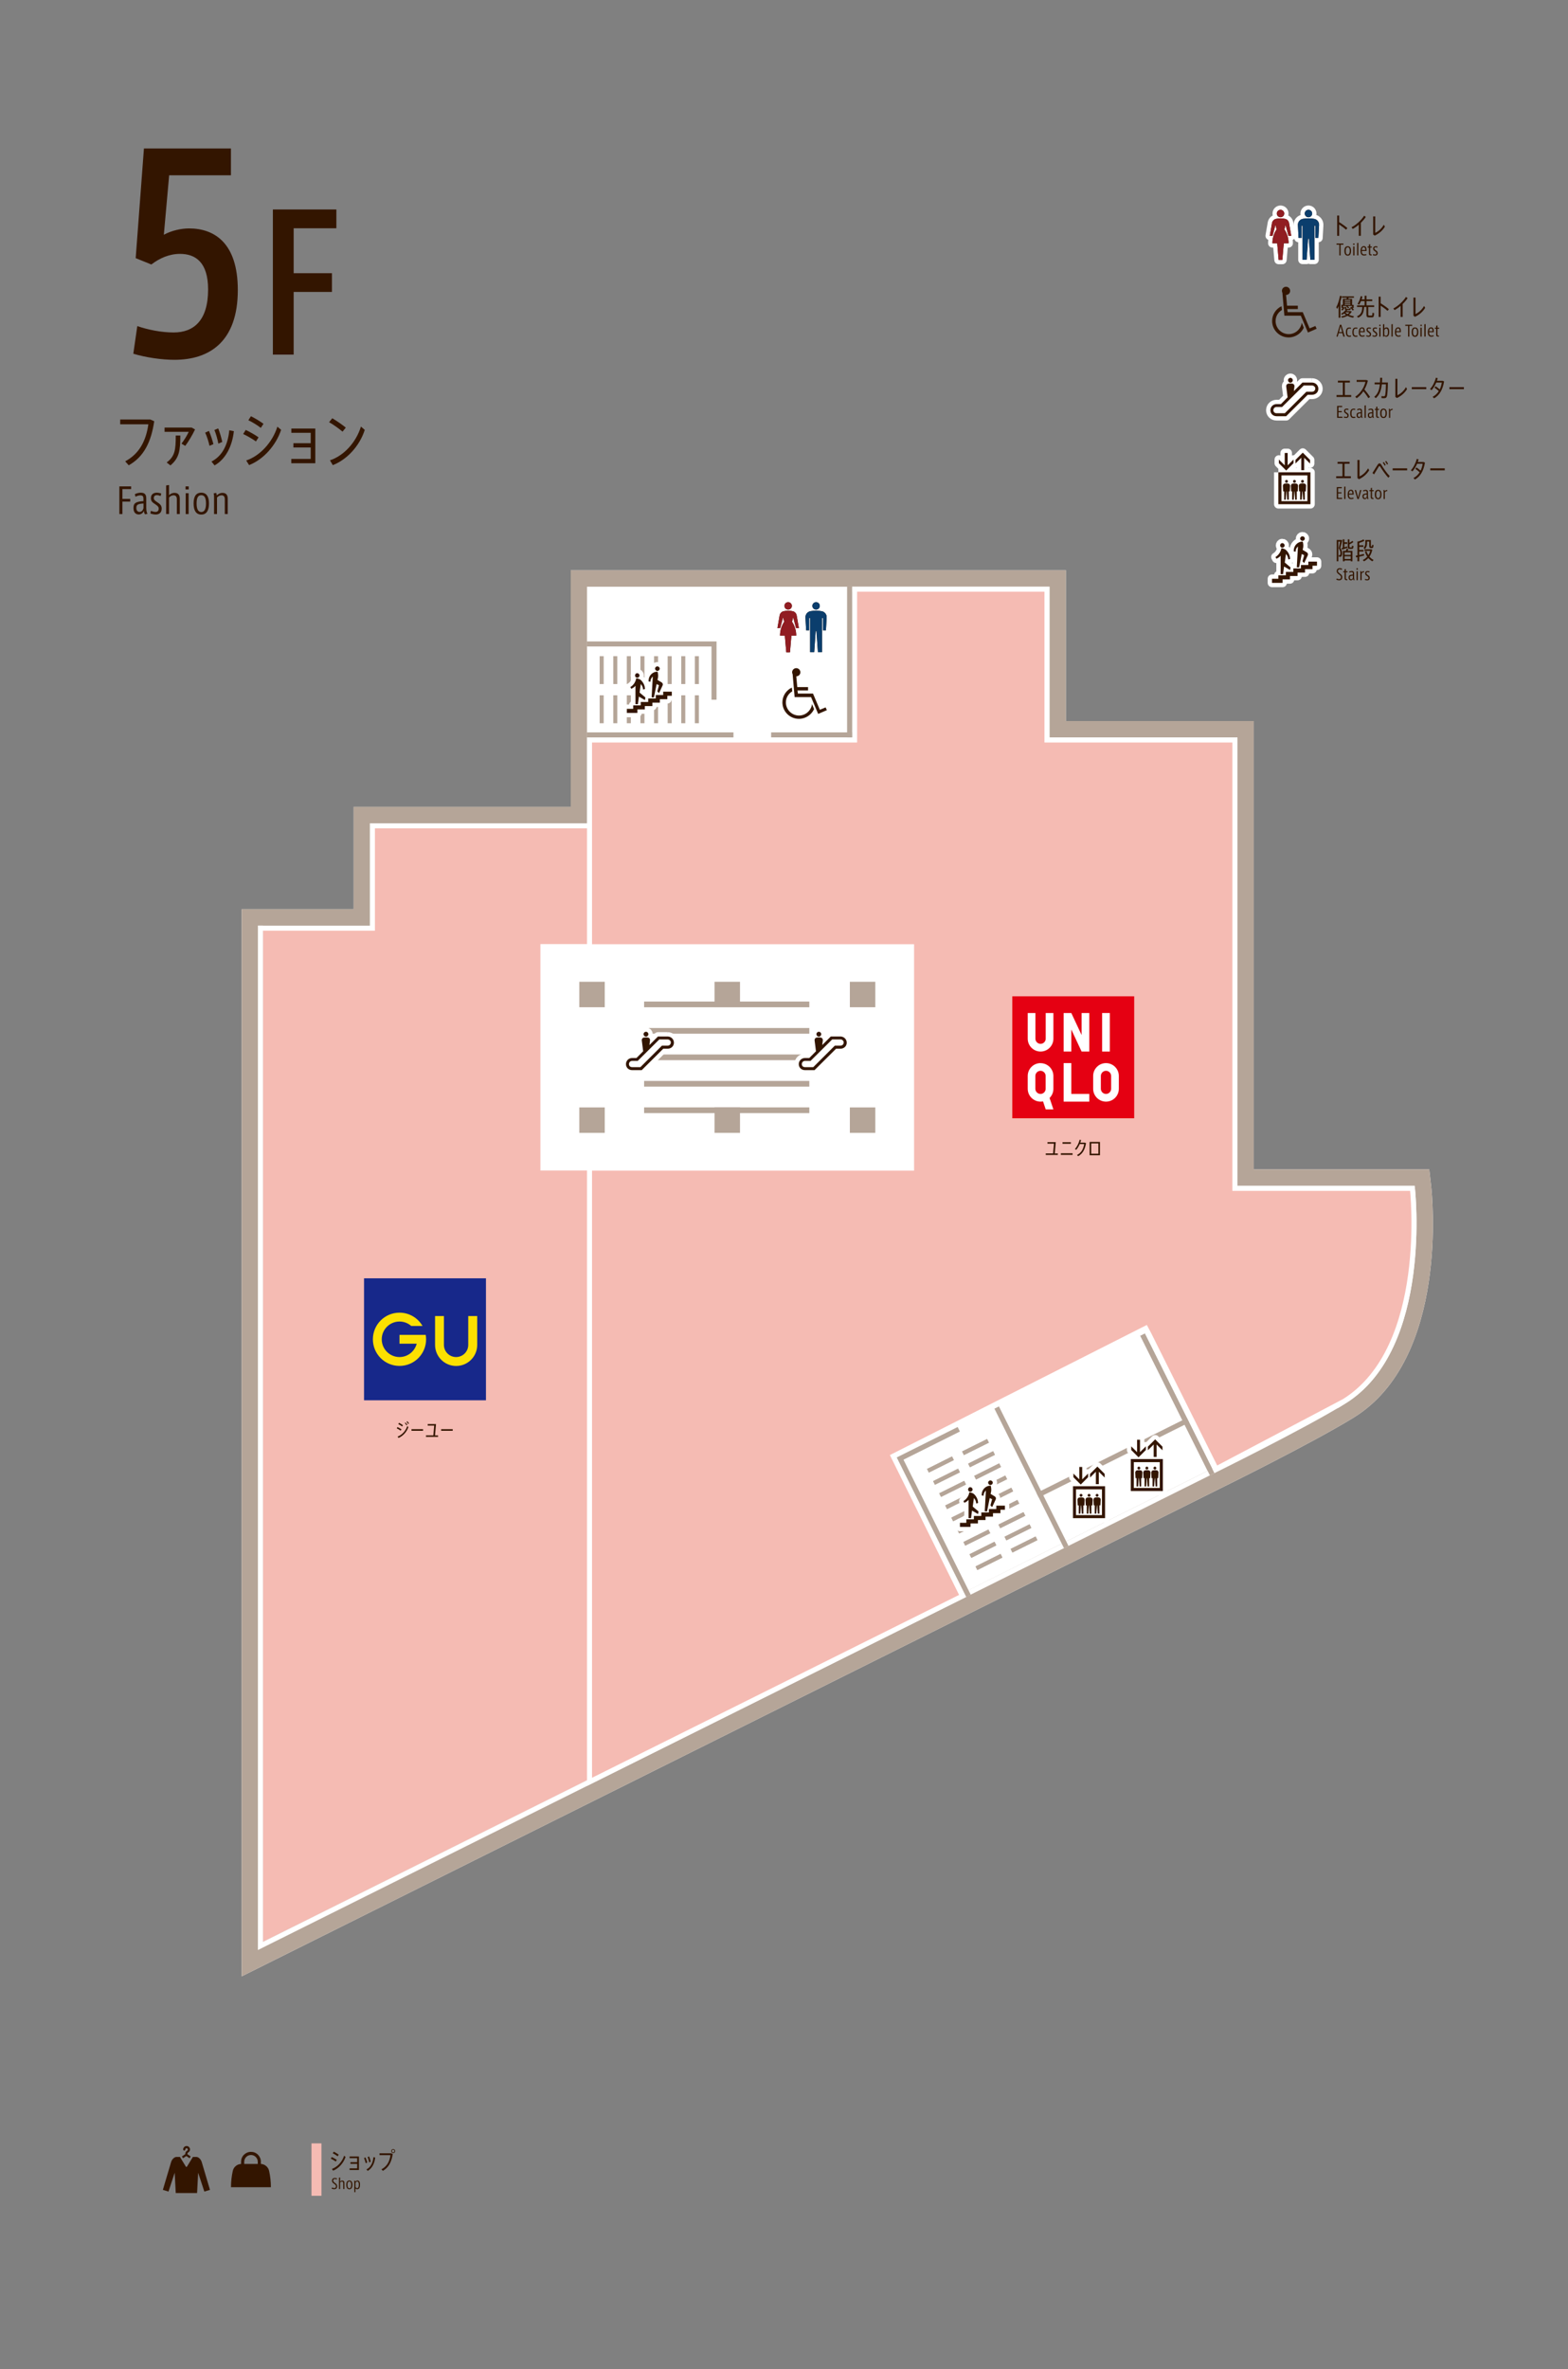 <?xml version="1.0" encoding="UTF-8"?>
<svg id="_レイヤー_1" data-name="レイヤー_1" xmlns="http://www.w3.org/2000/svg" version="1.1" viewBox="0 0 283.46 428.03">
  <rect x="0" y="0" width="283.46" height="428.03" fill="#808080" stroke="none"/>
  <!-- Generator: Adobe Illustrator 29.0.1, SVG Export Plug-In . SVG Version: 2.1.0 Build 192)  -->
  <defs>
    <style>
      .st0, .st1, .st2, .st3, .st4 {
        fill: none;
      }

      .st5 {
        fill: #911d22;
      }

      .st6 {
        fill: #0b3e6d;
      }

      .st1 {
        stroke-linejoin: round;
        stroke-width: 1.56px;
      }

      .st1, .st2, .st7 {
        stroke: #fff;
      }

      .st8, .st7 {
        fill: #f5bbb3;
      }

      .st9 {
        fill: #fff;
      }

      .st10, .st2, .st3, .st4, .st7 {
        stroke-miterlimit: 10;
      }

      .st10, .st2, .st4, .st7 {
        stroke-width: .91px;
      }

      .st10, .st3, .st4 {
        stroke: #b5a598;
      }

      .st10, .st11 {
        fill: #b5a598;
      }

      .st12 {
        fill: #331500;
      }

      .st3 {
        stroke-width: .73px;
      }

      .st3, .st4 {
        stroke-linecap: square;
      }

      .st13 {
        fill: #fce000;
      }

      .st14 {
        fill: #e50012;
      }

      .st15 {
        fill: #17288a;
      }
    </style>
  </defs>
  <path class="st9" d="M103.18,103.04v42.75h-39.25v18.48h-20.24v192.81l4.92-2.45,171.84-85.63c.66-.32,16.65-8.2,24.24-12.86,17.37-10.67,14.18-40.56,14.03-41.83l-.34-3.02h-31.72v-81.01h-33.97v-27.24h-89.51Z"/>
  <g id="_ピクト">
    <path class="st12" d="M22.13,92.88h-.55v-5h2.13v.49h-1.58v1.77h1.41v.49h-1.41v2.25Z"/>
    <path class="st12" d="M26.21,92.92c-.1-.15-.18-.38-.21-.63-.15.45-.53.66-.92.66-.47,0-.95-.28-.95-1.16s.38-1.16,1.8-1.25v-.44c0-.42-.13-.6-.56-.6-.29,0-.59.1-.88.25l-.11-.47c.3-.15.71-.26,1.07-.26.75,0,.99.36.99,1.05v1.64c0,.51.08.91.22,1.13l-.46.08h.01ZM25.93,90.97c-1.02.07-1.28.22-1.28.81,0,.51.29.71.56.71.38,0,.64-.28.73-.7v-.82h0Z"/>
    <path class="st12" d="M29.03,89.62c-.2-.09-.45-.16-.69-.16-.27,0-.53.15-.53.52,0,.3.15.45.58.73.5.33.84.59.84,1.18,0,.8-.54,1.07-1.07,1.07-.31,0-.71-.08-.98-.19l.11-.48c.26.12.58.2.83.2.31,0,.57-.15.57-.59,0-.33-.2-.51-.68-.83-.43-.28-.73-.5-.73-1.06,0-.79.59-.99,1.05-.99.28,0,.6.06.82.15l-.12.46h0Z"/>
    <path class="st12" d="M30.56,89.47c.25-.26.61-.42.98-.42.69,0,.96.41.96,1.06v2.77h-.53v-2.66c0-.43-.15-.73-.6-.73-.3,0-.62.17-.81.4v2.98h-.53v-5.16l.53-.08v1.83h0Z"/>
    <path class="st12" d="M34.12,87.88v.55h-.58v-.55h.58ZM34.1,89.11v3.77h-.53v-3.77h.53Z"/>
    <path class="st12" d="M37.78,90.97c0,1.23-.42,2-1.39,2s-1.39-.77-1.39-2,.4-1.95,1.39-1.95,1.39.77,1.39,1.96h0ZM37.24,90.97c0-1.05-.28-1.5-.85-1.5s-.85.44-.85,1.5c0,.99.28,1.54.85,1.54s.85-.55.85-1.54Z"/>
    <path class="st12" d="M39.1,89.07c.04.13.08.31.1.44.25-.28.64-.46,1.01-.46.69,0,.96.41.96,1.06v2.77h-.53v-2.66c0-.43-.15-.73-.59-.73-.31,0-.62.17-.82.4v2.99h-.53v-3.02c0-.23-.02-.53-.07-.73l.48-.07h0Z"/>
    <path class="st12" d="M27.19,75.8l.69.31c-.54,3.68-1.84,6.41-4.61,7.96l-.64-.72c2.6-1.37,3.78-3.78,4.19-6.69h-5.09v-.87h5.46,0Z"/>
    <path class="st12" d="M34.64,77.25l.62.34c-.43.92-1.16,2.16-1.77,2.97l-.68-.4c.51-.66,1.04-1.56,1.31-2.14h-4.37v-.77h4.89ZM32.6,78.69c0,2.69-.2,4.08-1.79,5.4l-.68-.53c1.52-1.14,1.64-2.32,1.64-4.87h.83Z"/>
    <path class="st12" d="M37.77,77.86c.31.67.63,1.69.81,2.39l-.71.3c-.13-.66-.48-1.77-.78-2.38,0,0,.68-.31.68-.31ZM42.28,77.89c-.31,2.79-1.51,5.08-3.49,6.2l-.56-.7c1.94-.98,2.97-3.03,3.22-5.65l.82.16h.01ZM39.45,77.41c.28.69.58,1.72.73,2.44l-.71.3c-.11-.67-.43-1.81-.71-2.46l.69-.29h0Z"/>
    <path class="st12" d="M46.74,79.02l-.47.74c-.59-.43-1.6-1.02-2.31-1.34l.46-.74c.79.37,1.77.94,2.32,1.34ZM50.14,77.09l.68.57c-.92,2.8-3.21,5.38-5.79,6.37l-.52-.83c2.49-.83,4.75-3.29,5.63-6.1h0ZM47.63,76.58l-.48.73c-.58-.46-1.56-1.06-2.25-1.38l.46-.73c.8.39,1.72.97,2.28,1.38h0Z"/>
    <path class="st12" d="M57,77.45v6.25h-4.34v-.78h3.51v-2.07h-3.13v-.77h3.13v-1.88h-3.5v-.77h4.33v.02Z"/>
    <path class="st12" d="M62.51,77.26l-.59.73c-.58-.5-1.62-1.26-2.43-1.71l.58-.71c.81.48,1.81,1.17,2.44,1.69ZM65.25,77.07l.69.6c-.93,2.92-3.23,5.39-5.78,6.37l-.51-.87c2.47-.82,4.71-3.19,5.6-6.1Z"/>
    <path class="st12" d="M29.61,42.42c1.39-.77,3.17-1.15,4.56-1.15,4.6,0,8.82,2.64,8.82,11.13,0,9.35-5.13,12.61-11.46,12.61-2.3,0-5.23-.43-7.43-1.1l.72-4.99c1.97.67,4.36,1.15,6.57,1.15,3.64,0,6.23-2.16,6.23-7.77,0-4.94-2.3-6.43-5.08-6.43-1.92,0-3.69.77-5.18,1.92l-2.83-1.15,1.49-19.81h15.73v4.84h-11.17l-.96,10.74h-.01Z"/>
    <path class="st12" d="M53.09,64.07h-3.76v-26.22h11.48v3.39h-7.72v8.12h6.92v3.39h-6.92v11.31h0Z"/>
    <rect class="st8" x="56.31" y="387.26" width="1.8" height="9.47"/>
    <path class="st12" d="M60.88,390.25l-.18.29c-.23-.17-.62-.4-.9-.52l.18-.29c.31.14.69.37.91.52h0ZM62.21,389.49l.26.22c-.36,1.09-1.25,2.1-2.26,2.48l-.2-.32c.97-.33,1.85-1.28,2.2-2.38ZM61.23,389.3l-.19.29c-.23-.18-.61-.41-.88-.54l.18-.29c.31.15.67.38.89.54Z"/>
    <path class="st12" d="M64.89,389.63v2.44h-1.69v-.3h1.37v-.81h-1.22v-.3h1.22v-.73h-1.37v-.3h1.69Z"/>
    <path class="st12" d="M66.07,389.79c.12.26.25.66.32.93l-.28.12c-.05-.26-.19-.69-.3-.93l.26-.12ZM67.83,389.81c-.12,1.09-.59,1.98-1.36,2.42l-.22-.27c.76-.38,1.16-1.18,1.26-2.21l.32.06h0ZM66.73,389.62c.11.27.23.67.29.95l-.28.12c-.04-.26-.17-.71-.28-.96l.27-.11h0Z"/>
    <path class="st12" d="M70.72,389.05l.28.13c-.22,1.43-.73,2.44-1.79,3.04l-.25-.28c1.01-.53,1.47-1.41,1.63-2.56h-1.98v-.33h2.12,0ZM71.08,389.01c-.2,0-.36-.16-.36-.36s.16-.36.36-.36.36.16.36.36-.16.36-.36.36ZM71.08,388.89c.13,0,.24-.11.24-.24s-.11-.24-.24-.24-.24.11-.24.24.11.24.24.24Z"/>
    <path class="st12" d="M60.86,393.77c-.09-.04-.22-.08-.33-.08-.14,0-.3.07-.3.29,0,.16.1.26.29.4.28.2.43.33.43.62,0,.39-.24.54-.51.54-.17,0-.35-.04-.48-.1l.05-.21c.13.06.29.11.42.11.16,0,.31-.08.31-.32,0-.18-.09-.28-.33-.45-.26-.18-.39-.29-.39-.57,0-.35.24-.49.5-.49.15,0,.3.04.4.08l-.05.19h-.01Z"/>
    <path class="st12" d="M61.49,394.15c.1-.1.24-.17.39-.17.27,0,.38.16.38.42v1.11h-.21v-1.06c0-.17-.06-.29-.24-.29-.12,0-.25.07-.32.16v1.19h-.21v-2.06l.21-.03v.73Z"/>
    <path class="st12" d="M63.71,394.75c0,.49-.17.8-.55.8s-.56-.31-.56-.8.16-.78.56-.78.55.31.55.78ZM63.49,394.75c0-.42-.11-.6-.34-.6s-.34.18-.34.6c0,.39.11.62.34.62s.34-.22.34-.62Z"/>
    <path class="st12" d="M64.26,396.08h-.21v-1.71c0-.17,0-.26-.03-.35l.19-.03s.03.13.04.2c.06-.11.19-.22.37-.22.29,0,.46.23.46.75s-.15.82-.5.82c-.13,0-.25-.06-.33-.15v.69h0ZM64.55,395.35c.22,0,.32-.2.32-.63,0-.4-.1-.57-.29-.57-.16,0-.26.12-.31.23,0,.05-.01.13-.01.21v.37c0,.09,0,.17.02.23.05.07.15.16.29.16h-.02Z"/>
    <path class="st12" d="M47.16,390.98v-.4c0-.48-.19-.93-.52-1.27-.34-.34-.79-.52-1.27-.52s-.93.19-1.27.52c-.34.34-.52.79-.52,1.27v.4c-.74.03-1.35.56-1.5,1.26-.21.95-.32,1.93-.32,2.94h7.21c0-1.01-.11-1.99-.32-2.94-.15-.7-.76-1.23-1.5-1.27M44.5,389.72c.23-.23.54-.36.87-.36s.64.13.87.36c.23.23.36.54.36.87v.39h-2.45v-.39c0-.33.13-.64.36-.87"/>
    <path class="st12" d="M33.31,388.56c.11,0,.19-.09.19-.19,0-.13.1-.23.23-.23s.23.1.23.23c0,.07,0,.12-.16.23-.1.07-.2.16-.26.31-.03.09-.04.18-.05.31-.03.01-.06.03-.09.05l-.51.35.2.33.53-.37s.09-.02.12,0l.53.37.2-.33-.51-.35s-.05-.03-.08-.05c0-.21.04-.23.14-.31.16-.11.33-.27.33-.55,0-.34-.28-.62-.62-.62s-.62.28-.62.62c0,.11.09.19.19.19h0Z"/>
    <path class="st12" d="M33.69,391.53s.09-.04.14-.12l1.04-1.7h.66c.4.02.81.49.93.9l1.5,5.05-1.02.31-1.12-3.41-.19,3.67h-3.86l-.19-3.67-1.12,3.41-1.02-.31,1.5-5.05c.12-.41.53-.88.93-.9h.66l1.04,1.7c.05.08.09.12.14.12"/>
    <path class="st12" d="M235.7,59.21c-.48,1.03-1.53,1.76-2.74,1.76-1.64,0-2.99-1.33-2.99-2.98,0-1.18.71-2.19,1.7-2.67l.08.68c-.69.41-1.15,1.15-1.15,2,0,1.31,1.07,2.37,2.37,2.37,1.21,0,2.2-.91,2.36-2.07l.37.92h0ZM232.49,53.28l.18,1.95h1.95v.61h-1.91l.07.56h2.73l1.24,2.93,1.04-.43.23.5-1.57.68-1.29-3.04h-2.97l-.36-4.14c-.05-.1-.09-.21-.09-.34,0-.41.33-.75.74-.75s.75.33.75.75-.34.73-.75.73h.01Z"/>
    <path class="st12" d="M242.65,97.62c-.1.43-.22.9-.35,1.38.24.4.33.66.33.94,0,.31-.06.6-.26.65-.07.02-.23.02-.33,0l-.04-.28h.19c.11-.02.13-.18.13-.4,0-.25-.08-.47-.31-.86.1-.42.19-.83.26-1.19h-.33v3.55h-.29v-3.85h.83l.16.05h0ZM242.74,98.95v-1.5h.29v.53h.52v.28h-.52v.62c.18-.06.37-.11.52-.16l.04.25c-.29.11-.71.25-.97.34l-.09-.28.21-.06v-.02ZM243.76,99.19c-.04.1-.09.22-.14.34h.87v1.89h-.31v-.15h-1.11v.15h-.3v-1.89h.54c.06-.15.11-.3.14-.42l.31.08h0ZM244.18,99.8h-1.11v.46h1.11v-.46ZM244.18,101v-.49h-1.11v.49h1.11ZM244.68,98.63c-.03.48-.09.54-.35.54h-.31c-.29,0-.37-.09-.37-.46v-1.26h.29v.61c.2-.09.42-.23.55-.34l.17.22c-.17.14-.47.32-.71.41v.36c0,.17.02.19.1.19h.25c.09,0,.1-.02.1-.31l.28.05h0Z"/>
    <path class="st12" d="M246.6,100.37c-.25.06-.58.14-.88.21v.83h-.32v-.75l-.24.05-.06-.31c.08-.02.19-.03.3-.06v-2.51h.15c.32-.08.73-.25.95-.38l.15.26c-.22.13-.62.29-.93.38v.43h.76v.28h-.76v.56h.76v.28h-.76v.64c.3-.06.62-.13.85-.19l.03.28h0ZM248.08,99.31c-.09.49-.28.92-.52,1.27.22.25.47.45.75.58l-.21.26c-.27-.14-.52-.34-.74-.6-.22.25-.49.45-.78.6l-.22-.24c.32-.15.59-.35.81-.61-.17-.26-.32-.56-.42-.9l.28-.1c.08.28.2.52.34.74.15-.23.26-.49.34-.78h-1.05v-.28h1.2l.23.06h0ZM246.49,99.02c.25-.26.33-.55.33-.87v-.58h1v1c0,.14,0,.16.06.16h.11s.05-.01.06-.3l.25.04c-.03.49-.08.54-.28.55h-.17c-.26,0-.32-.1-.32-.46v-.72h-.4v.31c0,.37-.09.73-.37,1.05l-.26-.18h-.01Z"/>
    <path class="st12" d="M242.55,102.95c-.1-.05-.24-.09-.36-.09-.15,0-.32.07-.32.31,0,.17.1.28.31.43.3.22.47.35.47.67,0,.43-.26.58-.55.58-.18,0-.38-.04-.52-.11l.06-.22c.14.07.31.12.45.12.17,0,.33-.09.33-.35,0-.2-.1-.3-.35-.49-.28-.2-.42-.31-.42-.62,0-.37.26-.53.54-.53.16,0,.32.04.43.09l-.06.21h0Z"/>
    <path class="st12" d="M243.57,104.65v.18h-.14c-.23.01-.36-.08-.36-.36v-1.06h-.24v-.19h.24v-.36l.23-.06v.42h.3v.19h-.3v.99c0,.19.04.25.19.25h.08Z"/>
    <path class="st12" d="M244.69,104.84c-.04-.07-.08-.16-.09-.27-.06.19-.23.28-.39.28-.2,0-.41-.12-.41-.5s.16-.5.77-.54v-.19c0-.18-.06-.26-.24-.26-.12,0-.25.04-.38.11l-.05-.2c.13-.06.3-.11.46-.11.32,0,.43.15.43.45v.7c0,.22.03.39.1.49,0,0-.2.04-.2.04ZM244.57,104.01c-.44.03-.55.09-.55.35,0,.22.12.31.24.31.16,0,.28-.12.31-.3v-.35h0Z"/>
    <path class="st12" d="M245.47,102.68v.23h-.25v-.23h.25ZM245.46,103.21v1.62h-.23v-1.62h.23Z"/>
    <path class="st12" d="M246.16,104.83h-.23v-1.17c0-.21,0-.34-.04-.44l.2-.03c.02.06.04.17.05.25.08-.15.24-.25.44-.25v.21c-.19,0-.36.08-.43.25v1.18h0Z"/>
    <path class="st12" d="M247.54,103.43c-.09-.04-.19-.07-.3-.07-.12,0-.23.06-.23.22,0,.13.07.19.25.31.21.14.36.25.36.51,0,.35-.23.46-.46.46-.13,0-.31-.04-.42-.08l.05-.2c.11.05.25.09.36.09.13,0,.24-.06.24-.25,0-.14-.09-.22-.29-.36-.19-.12-.31-.22-.31-.46,0-.34.25-.43.45-.43.12,0,.26.02.35.06l-.05.2h0Z"/>
    <path class="st1" d="M238.06,102.21h-.79v.62h-1.35v.62h-1.35v.62h-1.37v.61h-1.34v.63h-1.91v-.74h1.15v-.63h1.36v-.61h1.35v-.63h1.37v-.62h1.34v-.61h1.56v.75h-.02ZM231.81,98.95c.23,0,.42-.17.42-.4s-.19-.42-.42-.42-.39.19-.39.42.17.4.39.4ZM233.3,102.51l-1.04-.87.21-1.55c.25.27.39.61.42.99l.33-.08c0-.61-.27-1.14-.66-1.55-.27-.28-.61-.35-.87-.39h0s-.06.02-.06.06c-.12.64-.51,1.2-1.05,1.52l.16.31c.3-.12.57-.31.77-.54v3.32h.44l.18-1.37,1.09.63.08-.48h0ZM235.45,97.72c.24,0,.43-.19.43-.42,0-.21-.19-.4-.43-.4-.21,0-.41.19-.41.4,0,.23.2.42.41.42ZM236.27,99.81l-.78-.46.08-.36c.03-.15.04-.28.04-.46,0-.22-.04-.44-.1-.65-.02-.01-.04-.03-.07-.03h0c-.88.03-1.56.75-1.56,1.64v.13l.34.06v-.04c0-.36.16-.69.42-.9l-.21,3.76h.42l.48-2.4.43.21-.3,1.11.31.31.65-1.4c.03-.05.03-.11.03-.17,0-.15-.08-.29-.2-.34h.02Z"/>
    <path class="st12" d="M238.06,102.21h-.79v.62h-1.35v.62h-1.35v.62h-1.37v.61h-1.34v.63h-1.91v-.74h1.15v-.63h1.36v-.61h1.35v-.63h1.37v-.62h1.34v-.61h1.56v.75h-.02ZM231.81,98.95c.23,0,.42-.17.42-.4s-.19-.42-.42-.42-.39.19-.39.42.17.4.39.4ZM233.3,102.51l-1.04-.87.21-1.55c.25.27.39.61.42.99l.33-.08c0-.61-.27-1.14-.66-1.55-.27-.28-.61-.35-.87-.39h0s-.06.02-.06.06c-.12.64-.51,1.2-1.05,1.52l.16.31c.3-.12.57-.31.77-.54v3.32h.44l.18-1.37,1.09.63.08-.48h0ZM235.45,97.72c.24,0,.43-.19.43-.42,0-.21-.19-.4-.43-.4-.21,0-.41.19-.41.4,0,.23.2.42.41.42ZM236.27,99.81l-.78-.46.08-.36c.03-.15.04-.28.04-.46,0-.22-.04-.44-.1-.65-.02-.01-.04-.03-.07-.03h0c-.88.03-1.56.75-1.56,1.64v.13l.34.06v-.04c0-.36.16-.69.42-.9l-.21,3.76h.42l.48-2.4.43.21-.3,1.11.31.31.65-1.4c.03-.05.03-.11.03-.17,0-.15-.08-.29-.2-.34h.02Z"/>
    <path class="st12" d="M244.21,86.05v.34h-2.66v-.34h1.14v-2.26h-.89v-.34h2.17v.34h-.91v2.26h1.16,0Z"/>
    <path class="st12" d="M245.41,83.11h.36v2.97c.55-.24,1.18-.78,1.54-1.46l.21.33c-.4.7-1.09,1.29-1.84,1.63l-.28-.19v-3.28h0Z"/>
    <path class="st12" d="M249.04,83.99c.1-.17.22-.27.34-.27s.26.1.37.3c.35.61.97,1.49,1.48,2l-.25.3c-.5-.55-1.11-1.42-1.38-1.87-.09-.15-.16-.25-.22-.25s-.12.06-.22.25c-.15.25-.52.85-.76,1.26l-.29-.25c.29-.45.73-1.15.93-1.48h0ZM250.16,83.48c.13.16.24.34.34.53l-.19.13c-.09-.19-.2-.38-.33-.54l.17-.12h.01ZM250.59,83.28c.13.16.25.34.34.53l-.18.13c-.09-.19-.21-.38-.34-.53l.17-.13h0Z"/>
    <path class="st12" d="M254.38,84.62v.36h-2.62v-.36h2.62Z"/>
    <path class="st12" d="M257.6,83.57c-.22,1.44-.83,2.54-1.82,3.07l-.25-.28c.46-.23.84-.59,1.11-1.03-.22-.22-.54-.46-.78-.62l.21-.25c.24.16.52.38.74.57.19-.38.31-.8.37-1.24h-1c-.22.52-.53,1.05-.85,1.38l-.28-.21c.47-.45.9-1.36,1.07-2.05l.33.09c-.04.15-.09.31-.14.47h1.03l.25.11h.01Z"/>
    <path class="st12" d="M261.18,84.62v.36h-2.62v-.36h2.62Z"/>
    <path class="st12" d="M241.9,88.22v.73h.61v.2h-.61v.8h.73v.21h-.97v-2.15h.91v.21h-.68,0Z"/>
    <path class="st12" d="M243.23,87.91v2.25h-.23v-2.22l.23-.04h0Z"/>
    <path class="st12" d="M244.71,89.36h-.85v.07c0,.33.12.55.43.55.13,0,.26-.03.36-.07l.04.19c-.1.04-.26.08-.42.08-.39,0-.64-.22-.64-.82,0-.56.22-.88.59-.88.34,0,.49.25.49.71v.16h0ZM244.49,89.18c0-.36-.1-.5-.3-.5s-.31.19-.33.5h.63Z"/>
    <path class="st12" d="M245.52,89.89l.35-1.35h.24l-.48,1.62h-.24l-.48-1.62h.24l.37,1.35h0Z"/>
    <path class="st12" d="M247.2,90.18c-.04-.07-.08-.16-.09-.27-.06.19-.23.28-.39.28-.2,0-.41-.12-.41-.5s.16-.5.77-.54v-.19c0-.18-.06-.26-.24-.26-.12,0-.25.04-.38.11l-.05-.2c.13-.06.3-.11.46-.11.32,0,.43.15.43.45v.7c0,.22.03.39.1.49,0,0-.2.04-.2.04ZM247.08,89.34c-.44.03-.55.09-.55.35,0,.22.12.31.24.31.16,0,.28-.12.31-.3v-.35h0Z"/>
    <path class="st12" d="M248.3,89.98v.18h-.14c-.23.01-.36-.08-.36-.36v-1.06h-.24v-.19h.24v-.36l.23-.06v.42h.3v.19h-.3v.99c0,.19.04.25.19.25h.08Z"/>
    <path class="st12" d="M249.74,89.34c0,.53-.18.86-.6.86s-.6-.33-.6-.86.17-.84.6-.84.6.33.6.84ZM249.51,89.34c0-.45-.12-.64-.36-.64s-.37.19-.37.64.12.66.36.66.37-.24.37-.66Z"/>
    <path class="st12" d="M250.36,90.16h-.23v-1.17c0-.21,0-.34-.04-.44l.2-.03c.02.06.04.17.05.25.08-.15.24-.25.44-.25v.21c-.19,0-.36.08-.43.25v1.18h0Z"/>
    <path class="st1" d="M231.1,85.33v5.77h5.8v-5.77h-5.8M236.35,90.55h-4.69v-4.66h4.69v4.66ZM232.51,85.01l-1.32-1.32v-.66l1.06,1.05v-2.24h.53v2.24l1.06-1.05v.66l-1.32,1.32h0ZM234.19,83.76v-.66l1.32-1.32,1.32,1.32v.66l-1.06-1.05v2.24h-.53v-2.24l-1.06,1.05h0ZM231.92,87.79c0-.21.13-.39.33-.42.1-.01.21-.02.32-.02s.22,0,.32.02c.2.03.34.22.33.42l-.05,1h-.18v1.5h-.29l-.1-1.5h-.06l-.1,1.5h-.29v-1.5h-.18l-.05-1h0ZM232.31,86.97c0-.14.12-.26.26-.26s.26.12.26.26-.12.26-.26.26-.26-.12-.26-.26ZM233.36,87.79c0-.21.13-.39.33-.42.11-.01.21-.02.32-.02s.21,0,.32.02c.2.03.35.22.33.42l-.05,1h-.18v1.5h-.29l-.11-1.5h-.05l-.1,1.5h-.29v-1.5h-.18l-.05-1h0ZM233.75,86.97c0-.14.12-.26.26-.26s.26.12.26.26-.11.26-.26.26-.26-.12-.26-.26ZM234.81,87.78c-.02-.2.13-.39.33-.42.1-.01.21-.02.32-.02s.22,0,.32.02c.21.03.35.22.33.42l-.05,1h-.18v1.5h-.29l-.11-1.5h-.05l-.11,1.5h-.29v-1.5h-.18l-.05-1h0ZM235.2,86.97c0-.14.12-.26.26-.26s.26.12.26.26-.12.26-.26.26-.26-.12-.26-.26Z"/>
    <path class="st12" d="M231.1,85.33v5.77h5.8v-5.77h-5.8M236.35,90.55h-4.69v-4.66h4.69v4.66ZM232.51,85.01l-1.32-1.32v-.66l1.06,1.05v-2.24h.53v2.24l1.06-1.05v.66l-1.32,1.32h0ZM234.19,83.76v-.66l1.32-1.32,1.32,1.32v.66l-1.06-1.05v2.24h-.53v-2.24l-1.06,1.05h0ZM231.92,87.79c0-.21.13-.39.33-.42.1-.01.21-.02.32-.02s.22,0,.32.02c.2.03.34.22.33.42l-.05,1h-.18v1.5h-.29l-.1-1.5h-.06l-.1,1.5h-.29v-1.5h-.18l-.05-1h0ZM232.31,86.97c0-.14.12-.26.26-.26s.26.12.26.26-.12.26-.26.26-.26-.12-.26-.26ZM233.36,87.79c0-.21.13-.39.33-.42.11-.01.21-.02.32-.02s.21,0,.32.02c.2.03.35.22.33.42l-.05,1h-.18v1.5h-.29l-.11-1.5h-.05l-.1,1.5h-.29v-1.5h-.18l-.05-1h0ZM233.75,86.97c0-.14.12-.26.26-.26s.26.12.26.26-.11.26-.26.26-.26-.12-.26-.26ZM234.81,87.78c-.02-.2.13-.39.33-.42.1-.01.21-.02.32-.02s.22,0,.32.02c.21.03.35.22.33.42l-.05,1h-.18v1.5h-.29l-.11-1.5h-.05l-.11,1.5h-.29v-1.5h-.18l-.05-1h0ZM235.2,86.97c0-.14.12-.26.26-.26s.26.12.26.26-.12.26-.26.26-.26-.12-.26-.26Z"/>
    <path class="st12" d="M244.27,71.38v.34h-2.66v-.34h1.14v-2.26h-.89v-.34h2.17v.34h-.91v2.26h1.16,0Z"/>
    <path class="st12" d="M247.37,71.95c-.24-.41-.59-.9-.9-1.26-.34.52-.76.95-1.22,1.26l-.25-.28c.91-.56,1.63-1.69,1.84-2.68h-1.59v-.33h1.78l.25.11c-.13.58-.35,1.12-.62,1.6.35.41.74.92,1.02,1.36l-.32.21h0Z"/>
    <path class="st12" d="M250.9,69.12c0,1.05-.09,2.14-.16,2.41-.08.31-.23.42-.53.42-.15,0-.31,0-.47-.03v-.35c.14.02.3.03.42.03s.19-.03.24-.19c.07-.2.14-1.24.14-1.97h-.74c-.12,1.11-.41,1.91-1.09,2.5l-.27-.25c.63-.51.91-1.23,1.01-2.25h-.95v-.33h.98c.02-.27.03-.56.03-.86h.35c0,.31,0,.59-.03.86h1.08,0Z"/>
    <path class="st12" d="M252.26,68.44h.36v2.97c.55-.24,1.18-.78,1.54-1.46l.21.33c-.4.7-1.09,1.29-1.84,1.63l-.28-.19v-3.28h0Z"/>
    <path class="st12" d="M257.84,69.95v.36h-2.62v-.36h2.62Z"/>
    <path class="st12" d="M261.06,68.9c-.22,1.44-.83,2.54-1.82,3.07l-.25-.28c.46-.23.84-.59,1.11-1.03-.22-.22-.54-.46-.78-.62l.21-.25c.24.16.52.38.74.57.19-.38.31-.8.37-1.24h-1c-.22.52-.53,1.05-.85,1.38l-.28-.21c.47-.45.9-1.36,1.07-2.05l.33.09c-.04.15-.09.31-.14.47h1.03l.25.11h.01Z"/>
    <path class="st12" d="M264.64,69.95v.36h-2.62v-.36h2.62Z"/>
    <path class="st12" d="M241.96,73.55v.73h.61v.2h-.61v.8h.73v.21h-.97v-2.15h.91v.21h-.68,0Z"/>
    <path class="st12" d="M243.73,74.09c-.09-.04-.19-.07-.3-.07-.12,0-.23.06-.23.22,0,.13.07.19.25.31.21.14.36.25.36.51,0,.35-.23.46-.46.46-.13,0-.31-.04-.42-.08l.05-.2c.11.05.25.09.36.09.13,0,.24-.06.24-.25,0-.14-.09-.22-.29-.36-.19-.12-.31-.22-.31-.46,0-.34.25-.43.45-.43.12,0,.26.02.35.06l-.05.2h0Z"/>
    <path class="st12" d="M244.97,74.07c-.08-.03-.17-.04-.25-.04-.29,0-.4.2-.4.67s.14.62.41.62c.08,0,.18-.01.26-.04l.03.2c-.08.02-.2.05-.31.05-.44,0-.62-.3-.62-.82,0-.56.17-.87.62-.87.11,0,.22.02.3.04l-.04.2h0Z"/>
    <path class="st12" d="M246.13,75.51c-.04-.07-.08-.16-.09-.27-.06.19-.23.28-.39.28-.2,0-.41-.12-.41-.5s.16-.5.77-.54v-.19c0-.18-.06-.26-.24-.26-.12,0-.25.04-.38.11l-.05-.2c.13-.06.3-.11.46-.11.32,0,.43.15.43.45v.7c0,.22.03.39.1.49,0,0-.2.04-.2.04ZM246.01,74.67c-.44.03-.55.09-.55.35,0,.22.12.31.24.31.16,0,.28-.12.31-.3v-.35h0Z"/>
    <path class="st12" d="M246.91,73.24v2.25h-.23v-2.22l.23-.04h0Z"/>
    <path class="st12" d="M248.17,75.51c-.04-.07-.08-.16-.09-.27-.06.19-.23.28-.39.28-.2,0-.41-.12-.41-.5s.16-.5.77-.54v-.19c0-.18-.06-.26-.24-.26-.12,0-.25.04-.38.11l-.05-.2c.13-.06.3-.11.46-.11.32,0,.43.15.43.45v.7c0,.22.03.39.1.49,0,0-.2.04-.2.04ZM248.05,74.67c-.44.03-.55.09-.55.35,0,.22.12.31.24.31.16,0,.28-.12.31-.3v-.35h0Z"/>
    <path class="st12" d="M249.27,75.31v.18h-.14c-.23.01-.36-.08-.36-.36v-1.06h-.24v-.19h.24v-.36l.23-.06v.42h.3v.19h-.3v.99c0,.19.04.25.19.25h.08Z"/>
    <path class="st12" d="M250.71,74.67c0,.53-.18.86-.6.86s-.6-.33-.6-.86.17-.84.6-.84.6.33.6.84ZM250.48,74.67c0-.45-.12-.64-.36-.64s-.37.19-.37.64.12.66.36.66.37-.24.37-.66Z"/>
    <path class="st12" d="M251.33,75.49h-.23v-1.17c0-.21,0-.34-.04-.44l.2-.03c.02.06.04.17.05.25.08-.15.24-.25.44-.25v.21c-.19,0-.36.08-.43.25v1.18h0Z"/>
    <path class="st1" d="M233.28,69.14c-.24,0-.43-.19-.44-.43,0-.25.19-.44.44-.44s.43.19.43.44c0,.23-.19.43-.43.43M237.19,69.12c.62,0,1.14.49,1.14,1.12s-.51,1.09-1.14,1.09h-.79l-3.89,3.87h-1.73c-.63,0-1.12-.46-1.12-1.08s.49-1.11,1.11-1.11h.79l1.21-1.22-.25-1.97v-.07c0-.22.17-.42.39-.44.12,0,.24-.02.36-.02.13,0,.24,0,.36.02.21.02.38.22.38.44v.06l-.11.86,1.55-1.55h1.72M237.78,70.23c0-.15-.05-.29-.17-.4-.11-.12-.26-.18-.43-.18h-1.49l-3.91,3.88h-1.01c-.16,0-.3.07-.41.17-.1.11-.16.26-.16.41s.05.28.15.39c.1.1.25.16.42.16h1.5l3.89-3.88h1.01c.34,0,.6-.24.59-.55h.02Z"/>
    <path class="st12" d="M233.28,69.14c-.24,0-.43-.19-.44-.43,0-.25.19-.44.44-.44s.43.19.43.44c0,.23-.19.43-.43.43M237.19,69.12c.62,0,1.14.49,1.14,1.12s-.51,1.09-1.14,1.09h-.79l-3.89,3.87h-1.73c-.63,0-1.12-.46-1.12-1.08s.49-1.11,1.11-1.11h.79l1.21-1.22-.25-1.97v-.07c0-.22.17-.42.39-.44.12,0,.24-.02.36-.02.13,0,.24,0,.36.02.21.02.38.22.38.44v.06l-.11.86,1.55-1.55h1.72M237.78,70.23c0-.15-.05-.29-.17-.4-.11-.12-.26-.18-.43-.18h-1.49l-3.91,3.88h-1.01c-.16,0-.3.07-.41.17-.1.11-.16.26-.16.41s.05.28.15.39c.1.1.25.16.42.16h1.5l3.89-3.88h1.01c.34,0,.6-.24.59-.55h.02Z"/>
    <path class="st12" d="M243.34,41.51c-.34-.32-.83-.68-1.25-.95v2.05h-.36v-3.67h.36v1.2c.47.28,1.08.71,1.49,1.07l-.25.29h0Z"/>
    <path class="st12" d="M246.9,39.2c-.21.34-.53.71-.89,1.06v2.34h-.37v-2.01c-.37.32-.75.59-1.1.77l-.21-.31c.78-.35,1.86-1.36,2.27-2.07l.29.2v.02Z"/>
    <path class="st12" d="M248.25,39.1h.36v2.97c.55-.24,1.18-.78,1.54-1.46l.21.33c-.4.7-1.09,1.29-1.84,1.63l-.28-.19v-3.28h0Z"/>
    <path class="st12" d="M242.35,46.15h-.23v-1.94h-.51v-.21h1.25v.21h-.51v1.94h0Z"/>
    <path class="st12" d="M244.24,45.33c0,.53-.18.86-.6.86s-.6-.33-.6-.86.17-.84.6-.84.6.33.6.84ZM244.01,45.33c0-.45-.12-.64-.36-.64s-.37.19-.37.64.12.66.36.66.37-.24.37-.66Z"/>
    <path class="st12" d="M244.87,44v.23h-.25v-.23h.25ZM244.86,44.53v1.62h-.23v-1.62h.23Z"/>
    <path class="st12" d="M245.56,43.89v2.25h-.23v-2.22l.23-.04h0Z"/>
    <path class="st12" d="M247.04,45.35h-.85v.07c0,.33.12.55.43.55.13,0,.26-.03.36-.07l.04.19c-.1.04-.26.08-.42.08-.39,0-.64-.22-.64-.82,0-.56.22-.88.59-.88.34,0,.49.25.49.71v.16h0ZM246.82,45.17c0-.36-.1-.5-.3-.5s-.31.19-.33.5h.63Z"/>
    <path class="st12" d="M247.97,45.97v.18h-.14c-.23,0-.36-.08-.36-.36v-1.06h-.24v-.19h.24v-.36l.23-.06v.42h.3v.19h-.3v.99c0,.19.04.25.19.25,0,0,.08,0,.08,0Z"/>
    <path class="st12" d="M248.98,44.75c-.09-.04-.19-.07-.3-.07-.12,0-.23.06-.23.22,0,.13.07.19.25.31.21.14.36.25.36.51,0,.35-.23.46-.46.46-.13,0-.31-.04-.42-.08l.05-.2c.11.05.25.09.36.09.13,0,.24-.06.24-.25,0-.14-.09-.22-.29-.36-.19-.12-.31-.22-.31-.46,0-.34.25-.43.45-.43.12,0,.26.02.35.06l-.05.2h0Z"/>
    <path class="st1" d="M235.87,38.58c0-.37.3-.67.67-.67s.67.3.67.67-.3.67-.67.67-.67-.3-.67-.67ZM237.55,39.54c-.33-.06-.66-.09-1.01-.09s-.68.03-1.01.09c-.55.1-.93.6-.9,1.14l.12,2.31h.55v-2.21h.17v6.16h.74l.27-3.82h.13l.27,3.82h.74v-6.16h.17v2.21h.54l.13-2.31c.03-.55-.35-1.04-.9-1.14h-.01Z"/>
    <path class="st1" d="M230.82,38.58c0-.37.3-.67.67-.67s.67.3.67.67-.3.67-.67.67-.67-.3-.67-.67ZM232.93,42.6h.5l-.4-2.3c-.06-.35-.32-.66-.69-.75-.27-.07-.55-.1-.84-.1s-.58.04-.85.1c-.37.09-.63.39-.7.75l-.4,2.3h.5l.52-1.94.21.78c-.48.72-.76,1.58-.76,2.51h.87l.26,3.01h.67l.26-3.01h.87c0-.93-.28-1.79-.76-2.51l.21-.78.52,1.94h0Z"/>
    <path class="st12" d="M235.87,38.58c0-.37.3-.67.67-.67s.67.3.67.67-.3.67-.67.67-.67-.3-.67-.67ZM237.55,39.54c-.33-.06-.66-.09-1.01-.09s-.68.03-1.01.09c-.55.1-.93.6-.9,1.14l.12,2.31h.55v-2.21h.17v6.16h.74l.27-3.82h.13l.27,3.82h.74v-6.16h.17v2.21h.54l.13-2.31c.03-.55-.35-1.04-.9-1.14h-.01Z"/>
    <path class="st12" d="M230.82,38.58c0-.37.3-.67.67-.67s.67.3.67.67-.3.67-.67.67-.67-.3-.67-.67ZM232.93,42.6h.5l-.4-2.3c-.06-.35-.32-.66-.69-.75-.27-.07-.55-.1-.84-.1s-.58.04-.85.1c-.37.09-.63.39-.7.75l-.4,2.3h.5l.52-1.94.21.78c-.48.72-.76,1.58-.76,2.51h.87l.26,3.01h.67l.26-3.01h.87c0-.93-.28-1.79-.76-2.51l.21-.78.52,1.94h0Z"/>
    <path class="st6" d="M235.87,38.58c0-.37.3-.67.67-.67s.67.3.67.67-.3.67-.67.67-.67-.3-.67-.67ZM237.55,39.54c-.33-.06-.66-.09-1.01-.09s-.68.03-1.01.09c-.55.1-.93.6-.9,1.14l.12,2.31h.55v-2.21h.17v6.16h.74l.27-3.82h.13l.27,3.82h.74v-6.16h.17v2.21h.54l.13-2.31c.03-.55-.35-1.04-.9-1.14h-.01Z"/>
    <path class="st5" d="M230.82,38.58c0-.37.3-.67.67-.67s.67.3.67.67-.3.67-.67.67-.67-.3-.67-.67ZM232.93,42.6h.5l-.4-2.3c-.06-.35-.32-.66-.69-.75-.27-.07-.55-.1-.84-.1s-.58.04-.85.1c-.37.09-.63.39-.7.75l-.4,2.3h.5l.52-1.94.21.78c-.48.72-.76,1.58-.76,2.51h.87l.26,3.01h.67l.26-3.01h.87c0-.93-.28-1.79-.76-2.51l.21-.78.52,1.94h0Z"/>
    <path class="st12" d="M242.56,53.51c-.06.31-.14.64-.25.96v2.94h-.31v-2.12c-.08.18-.16.35-.26.52l-.18-.29c.33-.62.56-1.37.67-2.07l.32.06h0ZM244.61,57.41c-.35-.07-.71-.19-1.02-.35-.28.15-.61.27-.95.35l-.19-.23c.32-.06.62-.15.88-.28-.12-.08-.23-.17-.32-.27-.11.09-.23.16-.35.24l-.25-.16c.33-.18.65-.43.81-.68l.34.02s-.07.1-.11.15h.69l.22.07c-.1.24-.28.44-.51.61.28.12.61.22.93.26l-.17.25v.02ZM243.43,54.01c.02-.07.03-.14.05-.21h-.88v-.25h2.16v.25h-.96c-.02.06-.05.14-.07.21h.7v1.07h.28v.57h-.21c.1.12.19.23.26.34l-.25.11c-.1-.18-.25-.36-.43-.55l.21-.12s.09.08.12.12v-.27h-.8c.12.11.22.21.3.32l-.21.11c-.08-.12-.19-.24-.33-.37l.1-.06h-.68v.3s.05-.09.06-.13l.24.09c-.08.19-.23.42-.4.56l-.23-.14c.11-.09.21-.2.29-.32h-.25v-.57h.27v-1.07h.66ZM244.11,54.2h-1.02v.17h1.02v-.17ZM244.11,54.55h-1.02v.18h1.02v-.18ZM244.11,55.07v-.18h-1.02v.18h1.02ZM243.38,55.43v.26c0,.1.02.13.12.13h.33c.11,0,.12,0,.12-.15l.25.05c-.03.28-.09.31-.34.31h-.39c-.28,0-.35-.06-.35-.34v-.26h.26ZM243.22,56.46c.1.11.23.21.38.3.14-.1.26-.21.35-.33h-.69l-.04.03h0Z"/>
    <path class="st12" d="M247.35,55.48v1.31c0,.2.04.23.16.23h.43c.14,0,.15-.03.16-.5l.31.05c-.03.7-.1.77-.44.77h-.49c-.36,0-.46-.1-.46-.56v-1.31h-.42c-.06.95-.25,1.57-1.07,1.93l-.23-.25c.77-.31.93-.85.97-1.68h-.95v-.3h1.37v-.77h-.65c-.09.23-.21.45-.34.65l-.28-.15c.28-.4.46-.89.56-1.39l.31.06c-.03.18-.08.36-.13.53h.54v-.67h.33v.67h1.04v.3h-1.04v.77h1.39v.3h-1.07,0Z"/>
    <path class="st12" d="M250.84,56.17c-.34-.32-.83-.68-1.25-.95v2.05h-.36v-3.67h.36v1.2c.47.28,1.08.71,1.49,1.07l-.25.29h0Z"/>
    <path class="st12" d="M254.46,53.87c-.21.34-.53.71-.89,1.06v2.34h-.37v-2.01c-.37.32-.75.59-1.1.77l-.21-.31c.78-.35,1.86-1.36,2.27-2.07l.29.2v.02Z"/>
    <path class="st12" d="M255.53,53.77h.36v2.97c.55-.24,1.18-.78,1.54-1.46l.21.33c-.4.7-1.09,1.29-1.84,1.63l-.28-.19v-3.28h.01Z"/>
    <path class="st12" d="M241.6,60.82l.63-2.15h.25l.63,2.15h-.26l-.18-.63h-.67l-.17.63h-.24,0ZM242.06,60h.57l-.28-1.06-.29,1.06h0Z"/>
    <path class="st12" d="M244.19,59.4c-.08-.03-.17-.04-.25-.04-.29,0-.4.2-.4.67s.14.62.41.62c.08,0,.18,0,.26-.04l.03.2c-.08.02-.2.05-.31.05-.44,0-.62-.3-.62-.82,0-.56.17-.87.62-.87.11,0,.22.02.3.04l-.04.2h0Z"/>
    <path class="st12" d="M245.36,59.4c-.08-.03-.17-.04-.25-.04-.29,0-.4.2-.4.67s.14.62.41.62c.08,0,.18,0,.26-.04l.03.2c-.08.02-.2.05-.31.05-.44,0-.62-.3-.62-.82,0-.56.17-.87.62-.87.11,0,.22.02.3.04l-.04.2h0Z"/>
    <path class="st12" d="M246.72,60.02h-.85v.07c0,.33.12.55.43.55.13,0,.26-.03.36-.07l.04.19c-.1.04-.26.08-.42.08-.39,0-.64-.22-.64-.82,0-.56.22-.88.59-.88.34,0,.49.25.49.71v.16h0ZM246.51,59.84c0-.36-.1-.5-.3-.5s-.31.19-.33.5h.63Z"/>
    <path class="st12" d="M247.78,59.42c-.09-.04-.19-.07-.3-.07-.12,0-.23.06-.23.22,0,.13.07.19.25.31.21.14.36.25.36.51,0,.35-.23.46-.46.46-.13,0-.31-.04-.42-.08l.05-.2c.11.05.25.09.36.09.13,0,.24-.06.24-.25,0-.14-.09-.22-.29-.36-.19-.12-.31-.22-.31-.46,0-.34.25-.43.45-.43.12,0,.26.02.35.06l-.05.2h0Z"/>
    <path class="st12" d="M248.9,59.42c-.09-.04-.19-.07-.3-.07-.12,0-.23.06-.23.22,0,.13.07.19.25.31.21.14.36.25.36.51,0,.35-.23.46-.46.46-.13,0-.31-.04-.42-.08l.05-.2c.11.05.25.09.36.09.13,0,.24-.06.24-.25,0-.14-.09-.22-.29-.36-.19-.12-.31-.22-.31-.46,0-.34.25-.43.45-.43.12,0,.26.02.35.06l-.05.2h0Z"/>
    <path class="st12" d="M249.58,58.67v.23h-.25v-.23h.25ZM249.57,59.2v1.62h-.23v-1.62h.23Z"/>
    <path class="st12" d="M250.19,60.82h-.17v-2.22l.23-.04v.81c.06-.1.19-.22.39-.22.3,0,.5.22.5.8s-.17.89-.54.89c-.14,0-.29-.07-.38-.18l-.03.15h0ZM250.57,60.65c.24,0,.34-.22.34-.68,0-.42-.11-.6-.31-.6-.18,0-.29.13-.34.25,0,.05,0,.14,0,.22v.4c0,.1,0,.19,0,.26.06.09.17.17.31.17v-.02Z"/>
    <path class="st12" d="M251.77,58.56v2.25h-.23v-2.22l.23-.04h0Z"/>
    <path class="st12" d="M253.25,60.02h-.85v.07c0,.33.12.55.43.55.13,0,.26-.03.36-.07l.04.19c-.1.04-.26.08-.42.08-.39,0-.64-.22-.64-.82,0-.56.22-.88.59-.88.34,0,.49.25.49.71v.16h0ZM253.03,59.84c0-.36-.1-.5-.3-.5s-.31.19-.33.5h.63Z"/>
    <path class="st12" d="M254.78,60.82h-.23v-1.94h-.51v-.21h1.25v.21h-.51v1.94h0Z"/>
    <path class="st12" d="M256.4,60c0,.53-.18.86-.6.86s-.6-.33-.6-.86.17-.84.6-.84.6.33.6.84ZM256.17,59.99c0-.45-.12-.64-.36-.64s-.37.19-.37.64.12.66.36.66.37-.24.37-.66Z"/>
    <path class="st12" d="M257.03,58.67v.23h-.25v-.23h.25ZM257.01,59.2v1.62h-.23v-1.62h.23Z"/>
    <path class="st12" d="M257.72,58.56v2.25h-.23v-2.22l.23-.04h0Z"/>
    <path class="st12" d="M259.2,60.02h-.85v.07c0,.33.12.55.43.55.13,0,.26-.03.36-.07l.04.19c-.1.04-.26.08-.42.08-.39,0-.64-.22-.64-.82,0-.56.22-.88.59-.88.34,0,.49.25.49.71v.16h0ZM258.98,59.84c0-.36-.1-.5-.3-.5s-.31.19-.33.5h.63,0Z"/>
    <path class="st12" d="M260.13,60.64v.18h-.14c-.23,0-.36-.08-.36-.36v-1.06h-.24v-.19h.24v-.36l.23-.06v.42h.3v.19h-.3v.99c0,.19.04.25.19.25,0,0,.08,0,.08,0Z"/>
  </g>
  <g id="_店舗名">
    <line class="st4" x1="180.38" y1="254.72" x2="187.99" y2="269.96"/>
    <polygon class="st7" points="106.58 211.03 98.15 211.03 98.15 171.03 106.58 171.03 106.58 132.78 106.58 132.78 106.58 149.19 87.88 149.19 87.88 149.19 67.19 149.19 67.19 167.68 47.08 167.68 47.08 351.59 106.58 321.93 106.58 211.03"/>
    <path class="st4" d="M154.5,132.78c-.04-.61,0-26.34,0-26.34"/>
    <line class="st4" x1="154.5" y1="132.78" x2="139.86" y2="132.78"/>
    <rect class="st10" x="105.18" y="177.84" width="3.69" height="3.69"/>
    <rect class="st10" x="154.09" y="177.84" width="3.69" height="3.69"/>
    <rect class="st10" x="105.18" y="200.54" width="3.69" height="3.69"/>
    <rect class="st10" x="154.09" y="200.54" width="3.69" height="3.69"/>
    <polyline class="st4" points="67.19 167.68 47.08 167.68 47.08 259.66 47.08 259.66 47.08 351.59 174.88 287.93 192.55 279.11 218.93 265.96 214.36 256.81 206.76 241.56"/>
    <polyline class="st4" points="106.58 132.78 106.58 149.19 87.88 149.19 87.88 149.19 67.19 149.19 67.19 167.68"/>
    <path class="st11" d="M106.58,106.44h82.7v27.24h33.97v81.01h32.09s3.29,28.88-12.44,38.54c-7.54,4.63-23.97,12.71-23.97,12.71l-171.84,85.63v-183.91h20.24v-18.49h39.25v-42.75M103.18,103.04v42.75h-39.25v18.48h-20.24v192.81l4.92-2.45,171.84-85.63c.66-.32,16.65-8.2,24.24-12.86,17.37-10.67,14.18-40.56,14.03-41.83l-.34-3.02h-31.72v-81.01h-33.97v-27.24h-89.51Z"/>
    <path class="st2" d="M47.08,167.68v183.91l171.84-85.63s16.44-8.08,23.97-12.71c15.73-9.66,12.44-38.54,12.44-38.54h-32.09v-81.01h-33.97v-27.24h-82.7v42.75h-39.25v18.49h-20.24v-.02Z"/>
    <path class="st7" d="M242.96,253.21c15.65-9.7,12.37-38.5,12.37-38.5h-32.09v-81.01h-33.97v-27.25h-34.78v27.25h-47.92v37.35h58.22v40h-58.22v110.89l67.42-33.57-12.51-25.27,45.65-23.1.54,1.01,12.17,24.39s23.09-12.18,23.11-12.19h.01Z"/>
    <line class="st4" x1="206.76" y1="241.56" x2="218.93" y2="265.96"/>
    <polyline class="st4" points="214.36 256.81 187.99 269.96 192.55 279.11"/>
    <polyline class="st4" points="172.92 258.44 162.72 263.53 174.88 287.93"/>
    <line class="st4" x1="132.14" y1="132.78" x2="106.58" y2="132.78"/>
    <line class="st4" x1="153.59" y1="106.44" x2="153.59" y2="132.78"/>
    <rect class="st10" x="129.63" y="177.84" width="3.69" height="3.69"/>
    <rect class="st10" x="129.63" y="200.54" width="3.69" height="3.69"/>
    <rect class="st11" x="116.44" y="180.96" width="29.87" height="1.03"/>
    <rect class="st11" x="116.44" y="185.74" width="29.87" height="1.03"/>
    <rect class="st11" x="116.44" y="190.52" width="29.87" height="1.03"/>
    <rect class="st11" x="116.44" y="195.3" width="29.87" height="1.03"/>
    <rect class="st11" x="116.44" y="200.08" width="29.87" height="1.03"/>
    <line class="st3" x1="108.77" y1="118.92" x2="108.77" y2="123.23"/>
    <line class="st3" x1="111.23" y1="118.92" x2="111.23" y2="123.23"/>
    <line class="st3" x1="113.68" y1="118.92" x2="113.68" y2="123.23"/>
    <line class="st3" x1="116.14" y1="118.92" x2="116.14" y2="123.23"/>
    <line class="st3" x1="118.6" y1="118.92" x2="118.6" y2="123.23"/>
    <line class="st3" x1="121.06" y1="118.92" x2="121.06" y2="123.23"/>
    <line class="st3" x1="123.52" y1="118.92" x2="123.52" y2="123.23"/>
    <line class="st3" x1="125.98" y1="118.92" x2="125.98" y2="123.23"/>
    <line class="st3" x1="108.77" y1="125.99" x2="108.77" y2="130.31"/>
    <line class="st3" x1="111.23" y1="125.99" x2="111.23" y2="130.31"/>
    <line class="st3" x1="113.68" y1="125.99" x2="113.68" y2="130.31"/>
    <line class="st3" x1="116.14" y1="125.99" x2="116.14" y2="130.31"/>
    <line class="st3" x1="118.6" y1="125.99" x2="118.6" y2="130.31"/>
    <line class="st3" x1="121.06" y1="125.99" x2="121.06" y2="130.31"/>
    <line class="st3" x1="123.52" y1="125.99" x2="123.52" y2="130.31"/>
    <line class="st3" x1="125.98" y1="125.99" x2="125.98" y2="130.31"/>
    <line class="st0" x1="178.28" y1="260.49" x2="174.42" y2="262.41"/>
    <line class="st0" x1="179.37" y1="262.69" x2="175.51" y2="264.61"/>
    <line class="st0" x1="180.47" y1="264.89" x2="176.61" y2="266.82"/>
    <line class="st0" x1="181.57" y1="267.09" x2="177.7" y2="269.02"/>
    <line class="st0" x1="182.66" y1="269.29" x2="178.8" y2="271.22"/>
    <line class="st0" x1="183.76" y1="271.5" x2="179.9" y2="273.42"/>
    <line class="st0" x1="184.86" y1="273.7" x2="180.99" y2="275.62"/>
    <line class="st0" x1="185.95" y1="275.9" x2="182.09" y2="277.82"/>
    <line class="st0" x1="171.94" y1="263.64" x2="168.08" y2="265.57"/>
    <line class="st0" x1="173.04" y1="265.85" x2="169.18" y2="267.77"/>
    <line class="st0" x1="174.14" y1="268.05" x2="170.28" y2="269.97"/>
    <line class="st0" x1="175.23" y1="270.25" x2="171.37" y2="272.17"/>
    <line class="st0" x1="176.33" y1="272.45" x2="172.47" y2="274.37"/>
    <line class="st0" x1="177.43" y1="274.65" x2="173.56" y2="276.57"/>
    <line class="st0" x1="178.52" y1="276.85" x2="174.66" y2="278.77"/>
    <line class="st0" x1="179.62" y1="279.05" x2="175.76" y2="280.98"/>
    <line class="st0" x1="187.05" y1="278.1" x2="183.19" y2="280.02"/>
    <line class="st0" x1="180.72" y1="281.25" x2="176.85" y2="283.18"/>
    <line class="st3" x1="178.28" y1="260.49" x2="174.42" y2="262.41"/>
    <line class="st3" x1="179.37" y1="262.69" x2="175.51" y2="264.61"/>
    <line class="st3" x1="180.47" y1="264.89" x2="176.61" y2="266.82"/>
    <line class="st3" x1="181.57" y1="267.09" x2="177.7" y2="269.02"/>
    <line class="st3" x1="182.66" y1="269.29" x2="178.8" y2="271.22"/>
    <line class="st3" x1="183.76" y1="271.5" x2="179.9" y2="273.42"/>
    <line class="st3" x1="184.86" y1="273.7" x2="180.99" y2="275.62"/>
    <line class="st3" x1="185.95" y1="275.9" x2="182.09" y2="277.82"/>
    <line class="st3" x1="171.94" y1="263.64" x2="168.08" y2="265.57"/>
    <line class="st3" x1="173.04" y1="265.85" x2="169.18" y2="267.77"/>
    <line class="st3" x1="174.14" y1="268.05" x2="170.28" y2="269.97"/>
    <line class="st3" x1="175.23" y1="270.25" x2="171.37" y2="272.17"/>
    <line class="st3" x1="176.33" y1="272.45" x2="172.47" y2="274.37"/>
    <line class="st3" x1="177.43" y1="274.65" x2="173.56" y2="276.57"/>
    <line class="st3" x1="178.52" y1="276.85" x2="174.66" y2="278.77"/>
    <line class="st3" x1="179.62" y1="279.05" x2="175.76" y2="280.98"/>
    <line class="st3" x1="187.05" y1="278.1" x2="183.19" y2="280.02"/>
    <line class="st3" x1="180.72" y1="281.25" x2="176.85" y2="283.18"/>
    <line class="st3" x1="178.28" y1="260.49" x2="174.42" y2="262.41"/>
    <line class="st3" x1="179.37" y1="262.69" x2="175.51" y2="264.61"/>
    <line class="st3" x1="180.47" y1="264.89" x2="176.61" y2="266.82"/>
    <line class="st3" x1="181.57" y1="267.09" x2="177.7" y2="269.02"/>
    <line class="st3" x1="182.66" y1="269.29" x2="178.8" y2="271.22"/>
    <line class="st3" x1="183.76" y1="271.5" x2="179.9" y2="273.42"/>
    <line class="st3" x1="184.86" y1="273.7" x2="180.99" y2="275.62"/>
    <line class="st3" x1="185.95" y1="275.9" x2="182.09" y2="277.82"/>
    <line class="st3" x1="171.94" y1="263.64" x2="168.08" y2="265.57"/>
    <line class="st3" x1="173.04" y1="265.85" x2="169.18" y2="267.77"/>
    <line class="st3" x1="174.14" y1="268.05" x2="170.28" y2="269.97"/>
    <line class="st3" x1="175.23" y1="270.25" x2="171.37" y2="272.17"/>
    <line class="st3" x1="176.33" y1="272.45" x2="172.47" y2="274.37"/>
    <line class="st3" x1="177.43" y1="274.65" x2="173.56" y2="276.57"/>
    <line class="st3" x1="178.52" y1="276.85" x2="174.66" y2="278.77"/>
    <line class="st3" x1="179.62" y1="279.05" x2="175.76" y2="280.98"/>
    <line class="st3" x1="187.05" y1="278.1" x2="183.19" y2="280.02"/>
    <line class="st3" x1="180.72" y1="281.25" x2="176.85" y2="283.18"/>
    <polyline class="st4" points="129.08 125.97 129.08 116.35 106.58 116.35"/>
    <path class="st12" d="M147.17,128.12c-.48,1.03-1.53,1.76-2.74,1.76-1.64,0-2.99-1.33-2.99-2.98,0-1.18.71-2.19,1.7-2.67l.08.68c-.69.41-1.15,1.15-1.15,2,0,1.31,1.07,2.37,2.37,2.37,1.21,0,2.2-.91,2.36-2.07l.37.92h0ZM143.95,122.19l.18,1.95h1.95v.61h-1.91l.07.56h2.73l1.24,2.93,1.04-.43.23.5-1.57.68-1.29-3.04h-2.97l-.36-4.14c-.05-.1-.09-.21-.09-.34,0-.41.33-.75.74-.75s.75.33.75.75-.34.73-.75.73h.01Z"/>
    <path class="st1" d="M121.43,125.71h-.79v.62h-1.35v.62h-1.35v.62h-1.37v.61h-1.34v.63h-1.91v-.74h1.15v-.63h1.36v-.61h1.35v-.63h1.37v-.62h1.34v-.61h1.56v.75h-.02ZM115.19,122.45c.23,0,.42-.17.42-.4s-.19-.42-.42-.42-.39.19-.39.42.17.4.39.4ZM116.67,126.01l-1.04-.87.21-1.55c.25.27.39.61.42.99l.33-.08c0-.61-.27-1.14-.66-1.55-.27-.28-.61-.35-.87-.39h0s-.06.02-.06.06c-.12.64-.51,1.2-1.05,1.52l.16.31c.3-.12.57-.31.77-.54v3.32h.44l.18-1.37,1.09.63.08-.48h0ZM118.83,121.22c.24,0,.43-.19.43-.42,0-.21-.19-.4-.43-.4-.21,0-.41.19-.41.4,0,.23.2.42.41.42ZM119.64,123.31l-.78-.46.08-.36c.03-.15.04-.28.04-.46,0-.22-.04-.44-.1-.65-.02-.01-.04-.03-.07-.03h0c-.88.03-1.56.75-1.56,1.64v.13l.34.06v-.04c0-.36.16-.69.42-.9l-.21,3.76h.42l.48-2.4.43.21-.3,1.11.31.31.65-1.4c.03-.05.03-.11.03-.17,0-.15-.08-.29-.2-.34h.02Z"/>
    <path class="st12" d="M121.43,125.71h-.79v.62h-1.35v.62h-1.35v.62h-1.37v.61h-1.34v.63h-1.91v-.74h1.15v-.63h1.36v-.61h1.35v-.63h1.37v-.62h1.34v-.61h1.56v.75h-.02ZM115.19,122.45c.23,0,.42-.17.42-.4s-.19-.42-.42-.42-.39.19-.39.42.17.4.39.4ZM116.67,126.01l-1.04-.87.21-1.55c.25.27.39.61.42.99l.33-.08c0-.61-.27-1.14-.66-1.55-.27-.28-.61-.35-.87-.39h0s-.06.02-.06.06c-.12.64-.51,1.2-1.05,1.52l.16.31c.3-.12.57-.31.77-.54v3.32h.44l.18-1.37,1.09.63.08-.48h0ZM118.83,121.22c.24,0,.43-.19.43-.42,0-.21-.19-.4-.43-.4-.21,0-.41.19-.41.4,0,.23.2.42.41.42ZM119.64,123.31l-.78-.46.08-.36c.03-.15.04-.28.04-.46,0-.22-.04-.44-.1-.65-.02-.01-.04-.03-.07-.03h0c-.88.03-1.56.75-1.56,1.64v.13l.34.06v-.04c0-.36.16-.69.42-.9l-.21,3.76h.42l.48-2.4.43.21-.3,1.11.31.31.65-1.4c.03-.05.03-.11.03-.17,0-.15-.08-.29-.2-.34h.02Z"/>
    <path class="st1" d="M204.42,263.62v5.77h5.8v-5.77h-5.8M209.66,268.84h-4.69v-4.66h4.69v4.66ZM205.82,263.3l-1.32-1.32v-.66l1.06,1.05v-2.24h.53v2.24l1.06-1.05v.66l-1.32,1.32h0ZM207.51,262.04v-.66l1.32-1.32,1.32,1.32v.66l-1.06-1.05v2.24h-.53v-2.24l-1.06,1.05h0ZM205.23,266.07c0-.21.13-.39.33-.42.1-.01.21-.02.32-.02s.22,0,.32.02c.2.03.34.22.33.42l-.05,1h-.18v1.5h-.29l-.1-1.5h-.06l-.1,1.5h-.29v-1.5h-.18l-.05-1h0ZM205.62,265.25c0-.14.12-.26.26-.26s.26.12.26.26-.12.26-.26.26-.26-.12-.26-.26ZM206.68,266.07c0-.21.13-.39.33-.42.11-.01.21-.02.32-.02s.21,0,.32.02c.2.03.35.22.33.42l-.05,1h-.18v1.5h-.29l-.11-1.5h-.05l-.1,1.5h-.29v-1.5h-.18l-.05-1h0ZM207.07,265.25c0-.14.12-.26.26-.26s.26.12.26.26-.11.26-.26.26-.26-.12-.26-.26ZM208.13,266.07c-.02-.2.13-.39.33-.42.1-.01.21-.02.32-.02s.22,0,.32.02c.21.03.35.22.33.42l-.05,1h-.18v1.5h-.29l-.11-1.5h-.05l-.11,1.5h-.29v-1.5h-.18l-.05-1h0ZM208.52,265.25c0-.14.12-.26.26-.26s.26.12.26.26-.12.26-.26.26-.26-.12-.26-.26Z"/>
    <path class="st12" d="M204.42,263.62v5.77h5.8v-5.77h-5.8M209.66,268.84h-4.69v-4.66h4.69v4.66ZM205.82,263.3l-1.32-1.32v-.66l1.06,1.05v-2.24h.53v2.24l1.06-1.05v.66l-1.32,1.32h0ZM207.51,262.04v-.66l1.32-1.32,1.32,1.32v.66l-1.06-1.05v2.24h-.53v-2.24l-1.06,1.05h0ZM205.23,266.07c0-.21.13-.39.33-.42.1-.01.21-.02.32-.02s.22,0,.32.02c.2.03.34.22.33.42l-.05,1h-.18v1.5h-.29l-.1-1.5h-.06l-.1,1.5h-.29v-1.5h-.18l-.05-1h0ZM205.62,265.25c0-.14.12-.26.26-.26s.26.12.26.26-.12.26-.26.26-.26-.12-.26-.26ZM206.68,266.07c0-.21.13-.39.33-.42.11-.01.21-.02.32-.02s.21,0,.32.02c.2.03.35.22.33.42l-.05,1h-.18v1.5h-.29l-.11-1.5h-.05l-.1,1.5h-.29v-1.5h-.18l-.05-1h0ZM207.07,265.25c0-.14.12-.26.26-.26s.26.12.26.26-.11.26-.26.26-.26-.12-.26-.26ZM208.13,266.07c-.02-.2.13-.39.33-.42.1-.01.21-.02.32-.02s.22,0,.32.02c.21.03.35.22.33.42l-.05,1h-.18v1.5h-.29l-.11-1.5h-.05l-.11,1.5h-.29v-1.5h-.18l-.05-1h0ZM208.52,265.25c0-.14.12-.26.26-.26s.26.12.26.26-.12.26-.26.26-.26-.12-.26-.26Z"/>
    <path class="st1" d="M193.97,268.53v5.77h5.8v-5.77h-5.8M199.21,273.75h-4.69v-4.66h4.69v4.66ZM195.37,268.22l-1.32-1.32v-.66l1.06,1.05v-2.24h.53v2.24l1.06-1.05v.66l-1.32,1.32h0ZM197.06,266.96v-.66l1.32-1.32,1.32,1.32v.66l-1.06-1.05v2.24h-.53v-2.24l-1.06,1.05h0ZM194.78,270.99c0-.21.13-.39.33-.42.1-.01.21-.02.32-.02s.22,0,.32.02c.2.03.34.22.33.42l-.05,1h-.18v1.5h-.29l-.1-1.5h-.06l-.1,1.5h-.29v-1.5h-.18l-.05-1h0ZM195.17,270.17c0-.14.12-.26.26-.26s.26.12.26.26-.12.26-.26.26-.26-.12-.26-.26ZM196.23,270.99c0-.21.13-.39.33-.42.11-.01.21-.02.32-.02s.21,0,.32.02c.2.03.35.22.33.42l-.05,1h-.18v1.5h-.29l-.11-1.5h-.05l-.1,1.5h-.29v-1.5h-.18l-.05-1h0ZM196.62,270.17c0-.14.12-.26.26-.26s.26.12.26.26-.11.26-.26.26-.26-.12-.26-.26ZM197.68,270.98c-.02-.2.13-.39.33-.42.1-.01.21-.02.32-.02s.22,0,.32.02c.21.03.35.22.33.42l-.05,1h-.18v1.5h-.29l-.11-1.5h-.05l-.11,1.5h-.29v-1.5h-.18l-.05-1h0ZM198.07,270.17c0-.14.12-.26.26-.26s.26.12.26.26-.12.26-.26.26-.26-.12-.26-.26Z"/>
    <path class="st12" d="M193.97,268.53v5.77h5.8v-5.77h-5.8M199.21,273.75h-4.69v-4.66h4.69v4.66ZM195.37,268.22l-1.32-1.32v-.66l1.06,1.05v-2.24h.53v2.24l1.06-1.05v.66l-1.32,1.32h0ZM197.06,266.96v-.66l1.32-1.32,1.32,1.32v.66l-1.06-1.05v2.24h-.53v-2.24l-1.06,1.05h0ZM194.78,270.99c0-.21.13-.39.33-.42.1-.01.21-.02.32-.02s.22,0,.32.02c.2.03.34.22.33.42l-.05,1h-.18v1.5h-.29l-.1-1.5h-.06l-.1,1.5h-.29v-1.5h-.18l-.05-1h0ZM195.17,270.17c0-.14.12-.26.26-.26s.26.12.26.26-.12.26-.26.26-.26-.12-.26-.26ZM196.23,270.99c0-.21.13-.39.33-.42.11-.01.21-.02.32-.02s.21,0,.32.02c.2.03.35.22.33.42l-.05,1h-.18v1.5h-.29l-.11-1.5h-.05l-.1,1.5h-.29v-1.5h-.18l-.05-1h0ZM196.62,270.17c0-.14.12-.26.26-.26s.26.12.26.26-.11.26-.26.26-.26-.12-.26-.26ZM197.68,270.98c-.02-.2.13-.39.33-.42.1-.01.21-.02.32-.02s.22,0,.32.02c.21.03.35.22.33.42l-.05,1h-.18v1.5h-.29l-.11-1.5h-.05l-.11,1.5h-.29v-1.5h-.18l-.05-1h0ZM198.07,270.17c0-.14.12-.26.26-.26s.26.12.26.26-.12.26-.26.26-.26-.12-.26-.26Z"/>
    <path class="st1" d="M146.86,109.47c0-.37.3-.67.67-.67s.67.3.67.67-.3.67-.67.67-.67-.3-.67-.67ZM148.53,110.43c-.33-.06-.66-.09-1.01-.09s-.68.03-1.01.09c-.55.1-.93.6-.9,1.14l.12,2.31h.55v-2.21h.17v6.16h.74l.27-3.82h.13l.27,3.82h.74v-6.16h.17v2.21h.54l.13-2.31c.03-.55-.35-1.04-.9-1.14h-.01Z"/>
    <path class="st1" d="M141.81,109.47c0-.37.3-.67.67-.67s.67.3.67.67-.3.67-.67.67-.67-.3-.67-.67ZM143.92,113.49h.5l-.4-2.3c-.06-.35-.32-.66-.69-.75-.27-.07-.55-.1-.84-.1s-.58.04-.85.1c-.37.09-.63.39-.7.75l-.4,2.3h.5l.52-1.94.21.78c-.48.72-.76,1.58-.76,2.51h.87l.26,3.01h.67l.26-3.01h.87c0-.93-.28-1.79-.76-2.51l.21-.78.52,1.94h0Z"/>
    <path class="st12" d="M146.86,109.47c0-.37.3-.67.67-.67s.67.3.67.67-.3.67-.67.67-.67-.3-.67-.67ZM148.53,110.43c-.33-.06-.66-.09-1.01-.09s-.68.03-1.01.09c-.55.1-.93.6-.9,1.14l.12,2.31h.55v-2.21h.17v6.16h.74l.27-3.82h.13l.27,3.82h.74v-6.16h.17v2.21h.54l.13-2.31c.03-.55-.35-1.04-.9-1.14h-.01Z"/>
    <path class="st12" d="M141.81,109.47c0-.37.3-.67.67-.67s.67.3.67.67-.3.67-.67.67-.67-.3-.67-.67ZM143.92,113.49h.5l-.4-2.3c-.06-.35-.32-.66-.69-.75-.27-.07-.55-.1-.84-.1s-.58.04-.85.1c-.37.09-.63.39-.7.75l-.4,2.3h.5l.52-1.94.21.78c-.48.72-.76,1.58-.76,2.51h.87l.26,3.01h.67l.26-3.01h.87c0-.93-.28-1.79-.76-2.51l.21-.78.52,1.94h0Z"/>
    <path class="st6" d="M146.86,109.47c0-.37.3-.67.67-.67s.67.3.67.67-.3.67-.67.67-.67-.3-.67-.67ZM148.53,110.43c-.33-.06-.66-.09-1.01-.09s-.68.03-1.01.09c-.55.1-.93.6-.9,1.14l.12,2.31h.55v-2.21h.17v6.16h.74l.27-3.82h.13l.27,3.82h.74v-6.16h.17v2.21h.54l.13-2.31c.03-.55-.35-1.04-.9-1.14h-.01Z"/>
    <path class="st5" d="M141.81,109.47c0-.37.3-.67.67-.67s.67.3.67.67-.3.67-.67.67-.67-.3-.67-.67ZM143.92,113.49h.5l-.4-2.3c-.06-.35-.32-.66-.69-.75-.27-.07-.55-.1-.84-.1s-.58.04-.85.1c-.37.09-.63.39-.7.75l-.4,2.3h.5l.52-1.94.21.78c-.48.72-.76,1.58-.76,2.51h.87l.26,3.01h.67l.26-3.01h.87c0-.93-.28-1.79-.76-2.51l.21-.78.52,1.94h0Z"/>
    <path class="st1" d="M181.65,272.78h-.79v.62h-1.35v.62h-1.35v.62h-1.37v.61h-1.34v.63h-1.91v-.74h1.15v-.63h1.36v-.61h1.35v-.63h1.37v-.62h1.34v-.61h1.56v.75h-.02ZM175.4,269.52c.23,0,.42-.17.42-.4s-.19-.42-.42-.42-.39.19-.39.42.17.4.39.4ZM176.89,273.08l-1.04-.87.21-1.55c.25.27.39.61.42.99l.33-.08c0-.61-.27-1.14-.66-1.55-.27-.28-.61-.35-.87-.39h0s-.06.02-.06.06c-.12.64-.51,1.2-1.05,1.52l.16.31c.3-.12.57-.31.77-.54v3.32h.44l.18-1.37,1.09.63.08-.48h0ZM179.04,268.3c.24,0,.43-.19.43-.42,0-.21-.19-.4-.43-.4-.21,0-.41.19-.41.4,0,.23.2.42.41.42ZM179.86,270.38l-.78-.46.08-.36c.03-.15.04-.28.04-.46,0-.22-.04-.44-.1-.65-.02-.01-.04-.03-.07-.03h0c-.88.03-1.56.75-1.56,1.64v.13l.34.06v-.04c0-.36.16-.69.42-.9l-.21,3.76h.42l.48-2.4.43.21-.3,1.11.31.31.65-1.4s.03-.11.03-.17c0-.15-.08-.29-.2-.34h.02Z"/>
    <path class="st12" d="M181.65,272.78h-.79v.62h-1.35v.62h-1.35v.62h-1.37v.61h-1.34v.63h-1.91v-.74h1.15v-.63h1.36v-.61h1.35v-.63h1.37v-.62h1.34v-.61h1.56v.75h-.02ZM175.4,269.52c.23,0,.42-.17.42-.4s-.19-.42-.42-.42-.39.19-.39.42.17.4.39.4ZM176.89,273.08l-1.04-.87.21-1.55c.25.27.39.61.42.99l.33-.08c0-.61-.27-1.14-.66-1.55-.27-.28-.61-.35-.87-.39h0s-.06.02-.06.06c-.12.64-.51,1.2-1.05,1.52l.16.31c.3-.12.57-.31.77-.54v3.32h.44l.18-1.37,1.09.63.08-.48h0ZM179.04,268.3c.24,0,.43-.19.43-.42,0-.21-.19-.4-.43-.4-.21,0-.41.19-.41.4,0,.23.2.42.41.42ZM179.86,270.38l-.78-.46.08-.36c.03-.15.04-.28.04-.46,0-.22-.04-.44-.1-.65-.02-.01-.04-.03-.07-.03h0c-.88.03-1.56.75-1.56,1.64v.13l.34.06v-.04c0-.36.16-.69.42-.9l-.21,3.76h.42l.48-2.4.43.21-.3,1.11.31.31.65-1.4s.03-.11.03-.17c0-.15-.08-.29-.2-.34h.02Z"/>
    <path class="st1" d="M116.78,187.29c-.24,0-.43-.19-.44-.43,0-.25.19-.44.44-.44s.43.19.43.44c0,.23-.19.43-.43.43M120.69,187.27c.62,0,1.14.49,1.14,1.12s-.51,1.09-1.14,1.09h-.79l-3.89,3.87h-1.73c-.63,0-1.12-.46-1.12-1.08s.49-1.11,1.11-1.11h.79l1.21-1.22-.25-1.97v-.07c0-.22.17-.42.39-.44.12,0,.24-.02.36-.02.13,0,.24,0,.36.02.21.02.38.22.38.44v.06l-.11.86,1.55-1.55h1.72M121.28,188.38c0-.15-.05-.29-.17-.4-.11-.12-.26-.18-.43-.18h-1.49l-3.91,3.88h-1.01c-.16,0-.3.07-.41.17-.1.11-.16.26-.16.41s.05.28.15.39c.1.1.25.16.42.16h1.5l3.89-3.88h1.01c.34,0,.6-.24.59-.55h.02Z"/>
    <path class="st12" d="M116.78,187.29c-.24,0-.43-.19-.44-.43,0-.25.19-.44.44-.44s.43.19.43.44c0,.23-.19.43-.43.43M120.69,187.27c.62,0,1.14.49,1.14,1.12s-.51,1.09-1.14,1.09h-.79l-3.89,3.87h-1.73c-.63,0-1.12-.46-1.12-1.08s.49-1.11,1.11-1.11h.79l1.21-1.22-.25-1.97v-.07c0-.22.17-.42.39-.44.12,0,.24-.02.36-.02.13,0,.24,0,.36.02.21.02.38.22.38.44v.06l-.11.86,1.55-1.55h1.72M121.28,188.38c0-.15-.05-.29-.17-.4-.11-.12-.26-.18-.43-.18h-1.49l-3.91,3.88h-1.01c-.16,0-.3.07-.41.17-.1.11-.16.26-.16.41s.05.28.15.39c.1.1.25.16.42.16h1.5l3.89-3.88h1.01c.34,0,.6-.24.59-.55h.02Z"/>
    <path class="st1" d="M148.03,187.29c-.24,0-.43-.19-.44-.43,0-.25.19-.44.44-.44s.43.19.43.44c0,.23-.19.43-.43.43M151.93,187.27c.62,0,1.14.49,1.14,1.12s-.51,1.09-1.14,1.09h-.79l-3.89,3.87h-1.73c-.63,0-1.12-.46-1.12-1.08s.49-1.11,1.11-1.11h.79l1.21-1.22-.25-1.97v-.07c0-.22.17-.42.39-.44.12,0,.24-.02.36-.02.13,0,.24,0,.36.02.21.02.38.22.38.44v.06l-.11.86,1.55-1.55h1.72M152.53,188.38c0-.15-.05-.29-.17-.4-.11-.12-.26-.18-.43-.18h-1.49l-3.91,3.88h-1.01c-.16,0-.3.07-.41.17-.1.11-.16.26-.16.41s.05.28.15.39c.1.1.25.16.42.16h1.5l3.89-3.88h1.01c.34,0,.6-.24.59-.55h.02Z"/>
    <path class="st12" d="M148.03,187.29c-.24,0-.43-.19-.44-.43,0-.25.19-.44.44-.44s.43.19.43.44c0,.23-.19.43-.43.43M151.93,187.27c.62,0,1.14.49,1.14,1.12s-.51,1.09-1.14,1.09h-.79l-3.89,3.87h-1.73c-.63,0-1.12-.46-1.12-1.08s.49-1.11,1.11-1.11h.79l1.21-1.22-.25-1.97v-.07c0-.22.17-.42.39-.44.12,0,.24-.02.36-.02.13,0,.24,0,.36.02.21.02.38.22.38.44v.06l-.11.86,1.55-1.55h1.72M152.53,188.38c0-.15-.05-.29-.17-.4-.11-.12-.26-.18-.43-.18h-1.49l-3.91,3.88h-1.01c-.16,0-.3.07-.41.17-.1.11-.16.26-.16.41s.05.28.15.39c.1.1.25.16.42.16h1.5l3.89-3.88h1.01c.34,0,.6-.24.59-.55h.02Z"/>
    <rect class="st15" x="65.81" y="230.96" width="22.04" height="22.04"/>
    <path class="st13" d="M76.96,241.18h-4.74v1.6h3.11c-.36,1.38-1.61,2.41-3.11,2.41-1.77,0-3.21-1.44-3.21-3.21s1.44-3.21,3.21-3.21c.81,0,1.55.3,2.12.8h2.04c-.83-1.44-2.38-2.4-4.16-2.4-2.66,0-4.81,2.15-4.81,4.81s2.15,4.81,4.81,4.81,4.81-2.15,4.81-4.81c0-.27-.03-.54-.07-.8"/>
    <path class="st13" d="M84.65,237.78v5.21h0c0,1.22-.99,2.2-2.2,2.2s-2.2-.99-2.2-2.2v-5.21h-1.6v5.21c0,2.1,1.7,3.81,3.81,3.81s3.81-1.7,3.81-3.81v-5.21h-1.62Z"/>
    <path class="st14" d="M183,180.01v22.04h22.04v-22.04h-22.04Z"/>
    <rect class="st9" x="199.24" y="183.03" width="1.39" height="6.96"/>
    <path class="st9" d="M190.43,187.67c0,1.28-1.04,2.32-2.32,2.32s-2.32-1.04-2.32-2.32h0v-4.64h1.39v4.64h0c0,.51.42.93.93.93s.93-.42.93-.93v-4.64h1.39v4.64h0Z"/>
    <polygon class="st9" points="196.92 199.04 192.28 199.04 192.28 199.04 192.28 192.08 193.67 192.08 193.67 197.65 196.92 197.65 196.92 199.04"/>
    <polygon class="st9" points="196.92 189.99 195.53 189.99 193.67 186.01 193.67 189.99 192.28 189.99 192.28 183.03 193.67 183.03 195.53 187.01 195.53 183.03 196.92 183.03 196.92 189.99"/>
    <path class="st9" d="M188.11,192.08c-1.28,0-2.32,1.04-2.32,2.32v2.32c0,1.28,1.04,2.32,2.32,2.32.15,0,.3-.02.45-.04l.48,1.44h1.39l-.69-2.06c.42-.42.69-1,.69-1.65v-2.32c0-1.28-1.04-2.32-2.32-2.32h0ZM189.03,196.72c0,.51-.42.93-.93.93s-.93-.42-.93-.93v-2.32c0-.51.42-.93.93-.93s.93.42.93.93v2.32Z"/>
    <path class="st9" d="M199.94,192.08c-1.28,0-2.32,1.04-2.32,2.32v2.32c0,1.28,1.04,2.32,2.32,2.32s2.32-1.04,2.32-2.32v-2.32c0-1.28-1.04-2.32-2.32-2.32ZM200.87,196.72c0,.51-.42.93-.93.93s-.93-.42-.93-.93v-2.32c0-.51.42-.93.93-.93s.93.42.93.93v2.32Z"/>
    <path class="st12" d="M191.23,208.4v.27h-2.18v-.27h1.33l.15-1.77h-1.17v-.27h1.5l-.18,2.05h.56-.01Z"/>
    <path class="st12" d="M193.9,208.37v.29h-2.12v-.29h2.12ZM193.59,206.37v.28h-1.51v-.28h1.51Z"/>
    <path class="st12" d="M196.33,206.53c-.19,1.17-.62,1.93-1.43,2.37l-.2-.22c.78-.38,1.16-1.11,1.29-1.97h-.8c-.18.4-.41.79-.64,1.04l-.23-.16c.39-.38.73-1.13.86-1.67l.26.07c-.04.14-.09.3-.15.46h.82l.21.08h0Z"/>
    <path class="st12" d="M196.98,206.32h1.87v2.41h-1.87v-2.41ZM197.27,208.45h1.29v-1.86h-1.29v1.86Z"/>
    <path class="st12" d="M72.57,258.26l-.14.23c-.18-.13-.49-.32-.71-.42l.14-.23c.24.11.54.29.72.41h-.01ZM73.62,257.66l.21.18c-.29.86-1,1.65-1.79,1.96l-.16-.25c.77-.26,1.47-1.02,1.74-1.88h0ZM72.85,257.5l-.15.23c-.18-.14-.48-.33-.7-.43l.14-.23c.25.12.53.3.7.43h.01ZM73.32,257.02c.12.12.22.26.31.4l-.14.11c-.08-.15-.19-.29-.3-.41l.13-.11h0ZM73.63,256.78c.12.12.22.26.31.4l-.14.11c-.09-.14-.19-.29-.3-.4,0,0,.13-.11.13-.11Z"/>
    <path class="st12" d="M76.48,258.22v.29h-2.09v-.29h2.09Z"/>
    <path class="st12" d="M79.19,259.34v.27h-2.18v-.27h1.33l.15-1.77h-1.17v-.27h1.5l-.18,2.05h.56-.01Z"/>
    <path class="st12" d="M81.84,258.22v.29h-2.09v-.29h2.09Z"/>
  </g>
</svg>
